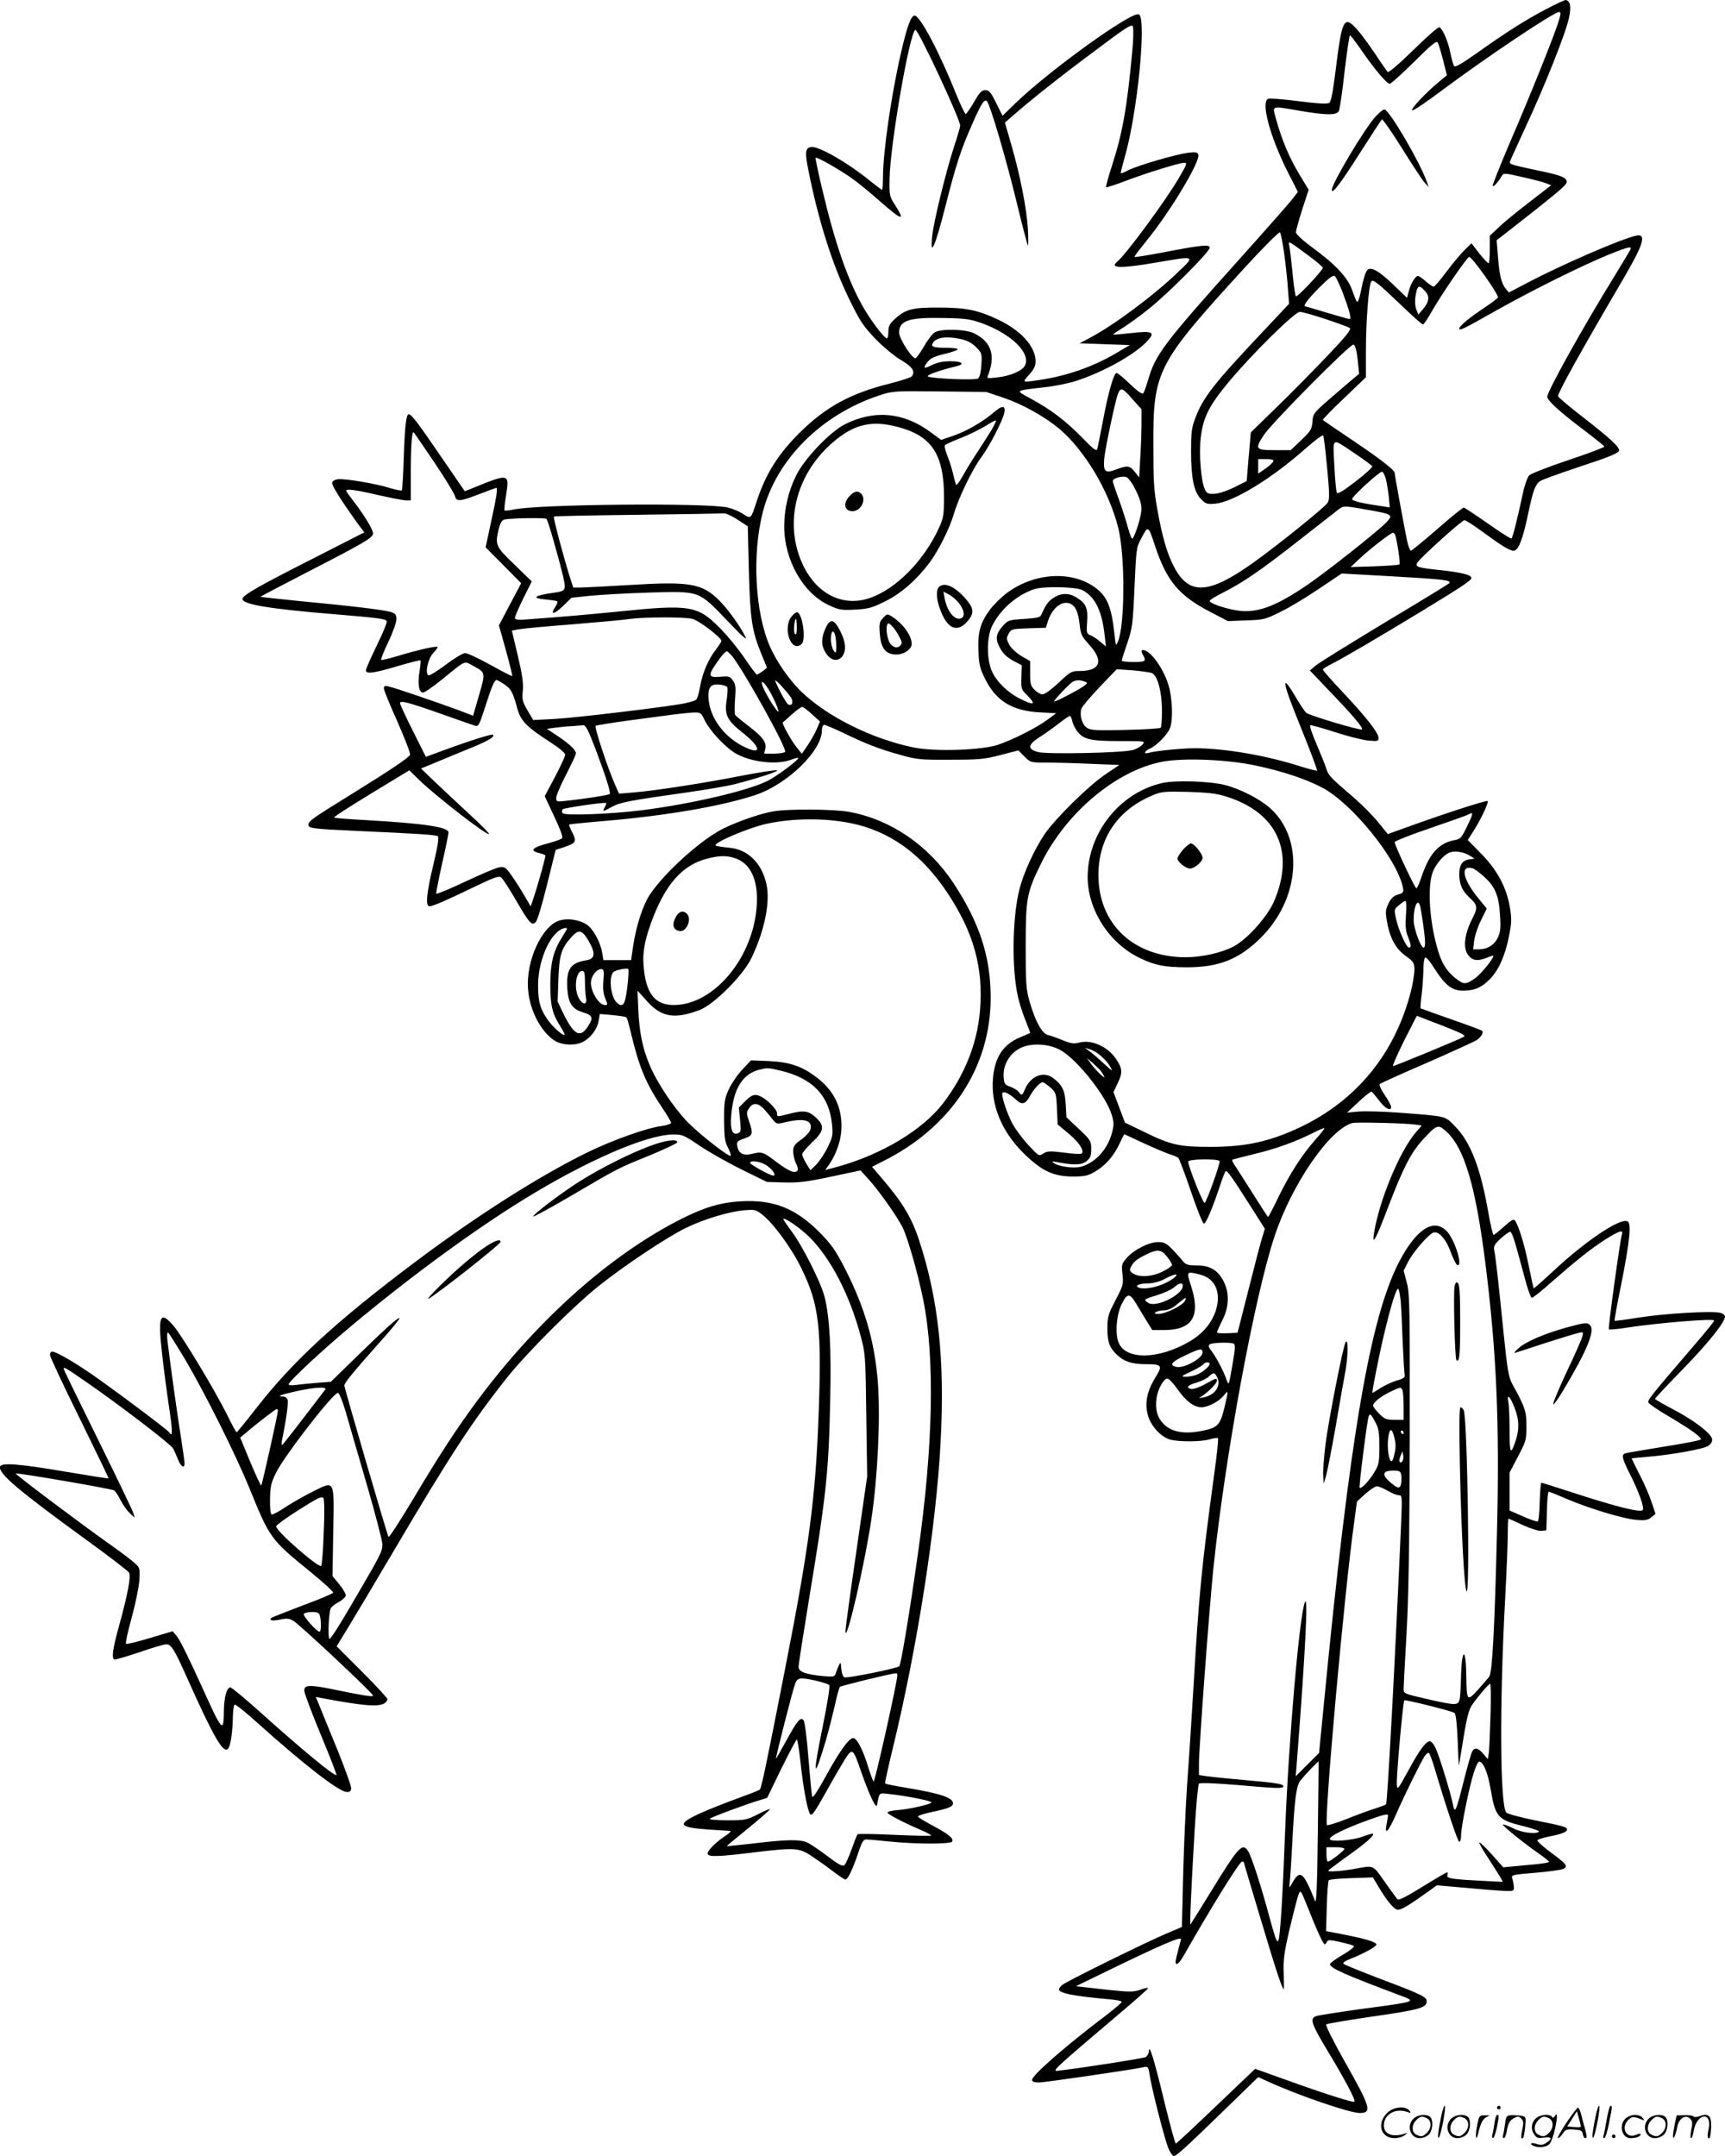 <?xml version="1.0" encoding="UTF-8"?>
<svg xmlns="http://www.w3.org/2000/svg" version="1.0" viewBox="0 0 960.803 1200.676" preserveAspectRatio="xMidYMid meet">
  <g transform="translate(-0.197,1200.676) scale(0.1,-0.1)" fill="#000000" stroke="none">
    <path d="M8614 11956 c-113 -59 -225 -130 -392 -249 -84 -59 -116 -77 -122 -67 -4 7 -13 40 -20 74 -12 61 -41 129 -60 141 -6 4 -71 -53 -145 -126 -80 -78 -139 -129 -144 -123 -4 5 -37 51 -71 103 -35 52 -81 114 -103 138 -70 76 -81 52 -117 -242 -14 -110 -24 -163 -34 -171 -11 -7 -58 -5 -169 9 -85 11 -161 17 -171 14 -42 -16 7 -204 105 -401 l60 -118 -35 -45 c-20 -25 -143 -165 -275 -312 -441 -491 -484 -548 -526 -696 -10 -33 -21 -64 -26 -69 -5 -6 -35 15 -73 52 -35 34 -69 62 -75 62 -15 0 -47 -111 -76 -268 -14 -75 -29 -145 -31 -155 -5 -15 -21 -3 -87 65 -90 92 -173 155 -286 216 -85 46 -90 43 77 62 57 6 137 22 179 36 151 49 323 145 392 218 51 53 36 62 -86 48 -53 -6 -98 -10 -100 -8 -2 2 23 19 56 39 32 21 97 67 142 104 105 83 339 318 339 340 0 20 -43 16 -261 -26 -85 -16 -156 -28 -158 -25 -2 2 25 38 59 80 134 162 310 453 296 490 -5 14 -15 15 -57 10 -69 -9 -280 -71 -330 -96 -22 -12 -42 -20 -44 -18 -2 2 8 41 21 88 71 241 124 779 79 797 -42 16 -491 -307 -684 -492 l-75 -73 -36 72 c-29 59 -39 71 -60 71 -20 0 -32 -13 -62 -65 -21 -36 -42 -66 -47 -68 -4 -1 -27 46 -51 105 -95 238 -203 443 -234 443 -20 0 -43 -64 -76 -209 -54 -234 -100 -553 -100 -693 0 -38 -2 -68 -5 -68 -3 0 -30 20 -60 44 -126 104 -291 199 -334 194 -34 -4 -37 -28 -16 -131 56 -281 133 -523 226 -714 61 -125 79 -152 147 -223 42 -44 106 -97 142 -118 64 -38 80 -62 62 -90 -5 -7 -60 -25 -123 -41 -219 -54 -359 -131 -503 -274 -121 -120 -190 -230 -241 -387 -31 -95 -30 -94 -75 -65 -21 14 -58 29 -82 35 -114 28 -1068 19 -1197 -11 -24 -5 -46 -7 -49 -5 -2 3 1 41 9 86 19 120 16 121 -178 42 l-52 -21 -132 192 c-129 189 -166 237 -180 237 -14 0 -22 -60 -28 -237 -3 -100 -8 -184 -11 -187 -3 -3 -33 3 -66 13 -75 24 -252 54 -290 49 -17 -2 -30 -10 -32 -19 -3 -15 46 -93 141 -226 l38 -51 -296 -151 c-294 -149 -375 -196 -382 -217 -10 -32 144 -58 527 -89 225 -19 268 -24 276 -37 4 -5 -21 -66 -55 -135 -33 -68 -61 -131 -61 -139 0 -22 42 -17 176 23 68 20 126 35 128 32 2 -2 0 -29 -5 -59 -12 -70 -4 -120 19 -120 9 0 57 33 106 73 137 111 121 104 173 76 70 -38 70 -36 33 -164 l-33 -114 -81 31 c-117 43 -356 125 -389 132 -21 5 -27 3 -27 -11 0 -9 34 -93 76 -186 41 -93 73 -176 70 -183 -6 -16 -102 -81 -341 -229 -204 -126 -225 -141 -225 -161 0 -20 23 -23 260 -34 357 -16 448 -22 460 -30 8 -5 2 -48 -24 -157 -39 -162 -45 -233 -22 -233 19 0 84 28 248 107 114 55 140 64 152 53 9 -7 45 -63 81 -125 76 -131 89 -145 111 -123 9 8 37 102 63 209 l48 193 46 15 c68 23 72 31 47 81 -12 23 -20 43 -18 45 2 2 90 11 197 20 342 29 649 82 836 143 181 59 375 247 375 362 0 18 5 30 13 30 7 0 54 -20 103 -43 124 -61 207 -93 321 -124 91 -26 112 -28 278 -27 160 0 191 3 279 26 l100 26 34 -34 c34 -34 35 -34 126 -34 50 0 161 -3 247 -7 l156 -6 -76 -51 c-93 -62 -283 -249 -341 -335 -58 -87 -117 -215 -140 -307 -39 -153 -44 -436 -9 -594 6 -30 24 -88 40 -128 16 -40 29 -74 29 -76 0 -2 -24 -13 -54 -25 -95 -39 -142 -108 -153 -226 -14 -147 46 -296 166 -416 103 -102 167 -133 276 -134 69 0 86 4 126 27 59 35 105 88 136 155 14 29 26 53 27 53 2 0 50 -22 107 -49 57 -26 122 -54 144 -61 22 -7 44 -16 50 -21 5 -5 37 -89 70 -186 33 -97 65 -178 72 -180 11 -4 48 84 93 219 12 37 25 70 29 73 9 5 41 -42 151 -215 l67 -106 -15 -49 c-9 -28 -43 -158 -76 -290 l-61 -240 -58 -3 c-31 -2 -57 1 -57 5 0 4 14 35 30 67 38 75 41 150 8 216 -32 63 -76 90 -150 90 -48 0 -61 4 -76 22 -9 12 -36 42 -58 65 -35 36 -47 43 -81 43 -51 0 -133 -41 -174 -87 -30 -34 -31 -39 -25 -93 6 -54 4 -62 -39 -144 -41 -79 -45 -93 -45 -157 0 -77 12 -109 57 -150 37 -35 83 -49 157 -49 91 0 95 -7 52 -76 -45 -74 -59 -140 -41 -206 15 -60 73 -124 125 -138 48 -13 174 -13 221 2 22 6 42 9 45 6 3 -4 -6 -93 -21 -200 -71 -521 -85 -668 -115 -1178 -11 -184 -27 -432 -36 -550 -8 -118 -18 -345 -22 -504 l-7 -290 -80 -34 c-123 -52 -567 -271 -587 -289 -10 -9 -18 -20 -18 -24 0 -22 82 -38 273 -55 42 -3 77 -10 77 -15 0 -4 -37 -36 -82 -71 -225 -169 -418 -338 -418 -364 0 -9 12 -14 38 -14 32 0 513 70 583 85 25 6 27 3 34 -41 12 -81 85 -365 105 -411 10 -24 24 -43 30 -43 14 0 72 53 287 262 l183 178 57 -26 c169 -77 453 -174 508 -174 71 0 62 30 -85 290 -61 108 -106 198 -101 203 5 5 114 23 242 42 267 38 313 50 317 82 4 28 -14 38 -258 130 -107 41 -199 78 -205 84 -5 6 8 15 35 26 72 28 144 67 148 80 4 14 -58 33 -187 58 l-93 18 4 138 c2 76 7 141 11 145 4 5 61 10 127 12 l119 4 28 -47 c47 -80 88 -130 109 -133 19 -3 68 27 179 107 l40 29 160 -14 c88 -8 185 -16 215 -17 53 -2 55 -1 54 23 -1 14 -5 34 -9 46 -6 20 -2 21 130 32 74 6 145 16 156 22 26 15 17 26 -79 97 -40 30 -70 58 -67 62 2 5 33 14 67 21 67 13 98 25 98 39 0 14 -24 20 -179 51 -79 16 -150 35 -159 43 -35 36 -39 600 -6 1201 8 148 14 307 14 353 0 45 2 83 4 83 2 0 38 -16 80 -36 44 -20 89 -34 104 -32 l27 3 3 107 c1 60 6 108 10 108 4 0 49 -18 100 -40 121 -52 311 -110 387 -117 50 -4 64 -2 84 14 l24 19 -22 66 c-12 37 -42 106 -67 154 -24 47 -44 88 -44 89 0 1 39 5 86 9 135 11 313 43 340 61 17 11 24 24 22 38 -4 31 -102 106 -218 166 -55 29 -100 55 -100 58 0 3 69 77 154 164 144 148 236 263 236 295 0 7 -12 17 -27 20 -46 12 -313 -4 -451 -26 -74 -12 -135 -20 -137 -18 -2 2 14 91 36 198 49 246 59 347 35 356 -44 17 -230 -108 -410 -275 -60 -56 -110 -100 -112 -99 -1 2 -14 60 -28 130 -24 117 -53 212 -75 247 -7 12 -20 5 -61 -32 -29 -26 -55 -47 -59 -47 -4 0 -17 55 -29 123 -43 248 -99 394 -186 482 -58 59 -40 55 -316 76 -85 6 -184 9 -220 6 l-65 -6 64 60 c35 33 68 58 72 57 3 -2 22 -23 41 -48 34 -46 68 -64 68 -37 0 8 -16 38 -36 67 -20 29 -32 56 -27 60 4 4 122 58 262 118 139 61 264 118 278 127 25 17 40 42 30 52 -4 3 -81 32 -173 64 -92 32 -168 60 -170 61 -1 2 1 35 6 73 5 39 9 100 10 137 0 37 4 69 10 73 5 3 28 -23 50 -59 61 -96 99 -126 161 -126 64 0 105 18 151 66 49 51 85 134 105 239 15 73 15 96 5 158 -19 112 -69 206 -158 298 l-77 78 31 48 c43 68 87 161 80 169 -6 6 -253 -74 -459 -149 l-97 -35 -53 65 c-29 36 -89 97 -133 135 -135 116 -144 125 -157 165 -6 21 -32 83 -55 138 -24 55 -39 101 -34 103 5 2 66 -15 137 -38 70 -23 154 -44 186 -47 53 -5 57 -4 57 15 0 28 -69 116 -199 254 -61 65 -111 121 -111 126 0 4 21 18 48 31 55 27 267 151 507 297 210 128 268 166 272 180 6 18 -51 33 -173 46 -125 13 -141 18 -128 41 16 27 248 237 263 237 7 0 52 -29 100 -64 107 -79 151 -106 174 -106 26 0 51 64 81 208 27 128 38 158 65 179 9 7 99 40 201 74 189 62 240 83 240 98 0 20 -49 66 -189 175 -83 64 -151 121 -151 127 0 21 129 253 364 654 114 194 131 254 69 239 -87 -20 -409 -160 -598 -259 l-109 -57 -18 22 c-24 29 -35 77 -43 182 l-7 87 113 88 c192 150 261 207 273 226 16 26 -11 43 -103 63 -215 46 -213 45 -208 63 3 9 42 94 86 190 104 222 226 528 242 609 13 62 8 91 -17 99 -5 1 -54 -21 -110 -51z m70 -65 c-21 -73 -158 -414 -273 -680 -55 -129 -98 -237 -95 -240 6 -6 29 20 50 55 11 18 14 18 115 -5 57 -13 117 -28 133 -35 l28 -11 -123 -95 c-68 -52 -145 -115 -171 -141 l-48 -45 0 -77 c0 -42 -3 -77 -7 -76 -5 0 -28 25 -52 55 l-43 56 -35 -34 c-19 -18 -65 -72 -101 -120 -36 -49 -70 -88 -75 -88 -5 0 -25 14 -44 30 -18 17 -38 30 -43 30 -14 0 -40 -41 -51 -83 l-10 -39 -79 76 c-75 71 -116 96 -139 82 -12 -8 -26 -52 -41 -130 -7 -32 -15 -54 -20 -50 -4 5 -16 34 -26 63 -24 71 -93 145 -218 236 -57 42 -95 77 -96 88 0 9 16 67 35 127 l36 110 -52 86 c-56 93 -96 188 -128 302 -23 85 -35 80 129 52 147 -25 206 -26 219 -2 5 9 20 108 32 220 13 111 27 202 30 202 4 0 35 -41 70 -92 71 -102 136 -178 152 -178 6 0 67 55 135 122 96 96 125 119 132 108 5 -9 18 -53 30 -99 l21 -83 -43 -36 c-76 -63 -163 -155 -150 -160 7 -2 81 48 165 111 242 181 624 437 653 437 10 0 10 -9 -2 -49z m-2375 -164 c-28 -309 -54 -459 -111 -635 -22 -68 -38 -126 -35 -128 2 -2 53 14 113 37 110 42 295 99 320 99 20 0 19 -4 -27 -83 -72 -124 -293 -425 -344 -467 -46 -38 19 -39 219 -5 220 38 217 39 117 -56 -133 -128 -359 -296 -491 -365 l-55 -29 140 -5 140 -5 -73 -43 c-128 -76 -277 -129 -429 -151 -100 -15 -99 -16 -59 29 27 30 36 49 36 75 0 81 -80 170 -205 230 -112 54 -183 69 -330 69 -149 1 -188 -9 -246 -61 -33 -30 -39 -42 -39 -75 0 -22 -4 -38 -9 -36 -18 6 -89 101 -131 174 -86 150 -158 357 -230 664 -22 90 -37 166 -35 168 6 7 132 -65 200 -113 33 -23 104 -81 158 -129 125 -109 143 -114 85 -22 -32 49 -33 54 -31 151 3 188 114 825 144 825 17 0 249 -497 249 -533 0 -8 -16 -62 -35 -120 -45 -139 -113 -415 -121 -496 -13 -124 16 -59 71 156 63 248 88 323 150 464 55 126 72 150 86 129 21 -33 102 -309 160 -545 33 -137 63 -252 66 -255 3 -3 3 40 0 95 -8 117 -42 291 -92 465 l-36 124 38 33 c105 92 258 214 453 359 187 141 216 159 222 143 4 -11 3 -70 -3 -132z m845 -1127 c8 -58 18 -145 21 -195 l7 -90 -127 -135 c-292 -309 -353 -386 -397 -506 -19 -49 -22 -79 -22 -179 0 -151 16 -229 56 -268 26 -27 34 -29 80 -25 101 10 314 140 503 308 49 43 93 76 97 72 3 -4 13 -85 22 -181 14 -150 14 -177 2 -195 -16 -25 -278 -236 -411 -331 -249 -178 -359 -185 -442 -28 -40 74 -67 168 -95 324 -19 105 -22 160 -22 359 -1 412 19 450 506 983 106 116 195 204 199 200 5 -5 15 -56 23 -113z m134 -15 c45 -33 81 -64 82 -69 0 -15 -143 -167 -150 -159 -4 4 -13 64 -19 133 -7 69 -15 136 -18 149 -7 29 -6 28 105 -54z m1793 28 c-5 -10 -44 -74 -86 -143 -177 -287 -375 -642 -375 -673 0 -20 72 -86 200 -182 63 -48 116 -90 118 -95 2 -4 -88 -38 -199 -75 -111 -37 -210 -76 -219 -85 -10 -10 -26 -54 -35 -97 -31 -144 -57 -248 -64 -255 -3 -3 -62 34 -131 83 -69 48 -130 89 -135 89 -6 0 -73 -54 -148 -120 -76 -66 -142 -120 -146 -120 -5 0 -14 21 -20 48 -11 47 -71 374 -71 385 0 16 -80 78 -230 179 -91 61 -167 113 -170 116 -3 2 50 57 118 121 l122 117 0 150 c0 158 15 357 29 382 9 17 33 -2 188 -150 51 -49 96 -88 101 -88 4 0 27 33 49 73 53 93 195 300 208 303 14 4 168 -213 160 -226 -3 -6 -34 -29 -68 -52 -85 -56 -147 -107 -147 -120 0 -15 19 -6 210 102 201 113 480 251 625 310 113 45 130 48 116 23z m-1602 -231 c38 -101 52 -152 40 -152 -5 0 -61 16 -125 35 -63 19 -117 35 -120 35 -18 0 8 36 73 102 58 58 80 75 90 67 7 -6 25 -45 42 -87z m460 4 c28 -29 24 -60 -13 -103 l-24 -28 -12 30 c-6 16 -8 46 -4 70 10 64 18 69 53 31z m-554 -156 c66 -22 126 -44 134 -49 12 -7 -14 -40 -116 -148 -72 -76 -199 -205 -282 -286 l-152 -148 -12 -135 -11 -136 -69 -35 c-41 -20 -86 -35 -110 -36 -35 -2 -43 2 -54 24 -21 44 -34 196 -23 289 13 111 46 177 152 305 127 154 371 395 400 395 12 0 77 -18 143 -40z m-1917 -22 c167 -60 279 -169 242 -238 -15 -29 -81 -57 -154 -65 -48 -6 -58 -5 -53 6 46 114 23 190 -74 239 -45 23 -178 28 -219 7 -13 -7 -40 -41 -60 -77 -21 -35 -42 -66 -48 -68 -18 -6 -92 108 -92 143 0 67 56 85 245 81 121 -2 150 -6 213 -28z m-116 -89 c37 -8 63 -22 86 -45 33 -33 34 -36 30 -100 -3 -42 -9 -69 -19 -75 -16 -11 -255 -1 -278 11 -13 7 59 33 157 57 52 12 33 28 -33 28 -41 0 -73 -7 -102 -21 -48 -24 -53 -19 -23 19 14 18 40 30 90 42 39 9 73 21 76 26 3 5 -26 9 -65 9 -70 0 -86 6 -73 27 19 31 75 39 154 22z m2212 -115 l8 -79 -48 -40 c-26 -22 -84 -72 -129 -111 -76 -67 -80 -73 -83 -116 -3 -41 -9 -51 -62 -102 l-59 -56 -90 0 c-107 0 -111 6 -59 85 45 68 482 509 499 503 9 -3 17 -31 23 -84z m-1250 -225 l46 -51 0 -83 c0 -45 -3 -130 -7 -189 l-6 -108 -24 31 c-28 35 -41 37 -100 15 -64 -25 -76 -16 -71 54 2 31 22 134 43 229 44 195 39 191 119 102z m-720 12 c106 -37 225 -103 308 -172 142 -120 278 -348 329 -554 38 -154 37 -537 -2 -631 -12 -28 -13 -25 -20 46 -17 152 -42 210 -113 259 -132 91 -334 77 -484 -33 -32 -24 -75 -66 -96 -94 -54 -74 -69 -126 -64 -230 2 -75 8 -97 36 -154 61 -124 150 -179 302 -188 l95 -5 -50 -37 c-61 -45 -188 -109 -275 -139 -91 -30 -350 -39 -468 -15 -235 48 -487 174 -632 316 -65 65 -133 164 -169 245 -84 191 -101 515 -40 751 75 292 326 543 652 650 70 23 81 24 332 21 l260 -3 99 -33z m-3175 -356 c61 -90 113 -176 117 -190 8 -33 26 -32 135 10 50 19 93 35 95 35 9 0 2 -50 -28 -186 l-31 -145 99 -100 99 -100 -62 -117 -62 -118 39 -139 c21 -77 37 -141 35 -143 -2 -2 -56 26 -121 62 -65 36 -129 66 -141 66 -12 0 -61 -29 -108 -65 -48 -36 -91 -62 -97 -59 -20 13 -2 94 28 125 15 16 26 31 23 33 -7 7 -115 -18 -217 -49 -51 -15 -94 -26 -97 -23 -3 3 15 48 40 100 25 52 45 109 45 126 0 26 -5 32 -32 41 -37 11 -205 32 -512 61 -116 12 -211 22 -213 23 -1 2 120 65 269 142 309 159 358 188 358 211 0 21 -48 100 -106 176 -24 31 -44 59 -44 62 0 12 53 5 178 -24 72 -16 142 -30 156 -30 l26 0 0 159 c0 138 6 221 15 221 2 0 53 -74 114 -165z m5130 46 c49 -33 92 -65 96 -70 3 -6 -38 -44 -92 -85 -69 -53 -100 -72 -105 -63 -4 7 -10 75 -14 152 -8 162 -19 156 115 66z m-455 -43 c-2 -7 -22 -26 -44 -41 l-40 -28 0 40 0 41 45 0 c31 0 43 -4 39 -12z m626 -95 c6 -21 13 -66 17 -100 l6 -62 -39 6 c-117 17 -168 29 -171 40 -4 11 150 153 167 153 5 0 14 -17 20 -37z m-1393 -64 c21 -41 33 -79 33 -106 0 -37 -33 -145 -50 -166 -4 -4 -15 23 -25 60 -10 37 -33 109 -51 159 -19 51 -34 96 -34 102 0 15 51 30 75 22 11 -3 34 -34 52 -71z m1308 -114 c122 -22 127 -26 90 -66 -47 -50 -330 -273 -442 -350 -184 -125 -287 -161 -401 -140 -72 13 -142 39 -142 52 0 5 33 25 73 45 111 56 215 127 422 290 105 82 204 159 220 172 32 24 28 24 180 -3z m-3525 -52 l57 -37 6 -245 c7 -271 17 -337 69 -464 l32 -79 -24 -19 c-14 -10 -28 -19 -32 -19 -4 0 -35 41 -69 92 -34 50 -96 126 -138 168 -123 125 -167 132 -566 91 -172 -17 -318 -30 -527 -45 -35 -2 -48 1 -48 10 0 8 21 56 47 109 l47 94 -97 94 c-106 102 -109 109 -86 202 8 31 17 45 32 49 33 7 226 11 233 3 8 -7 65 -207 90 -310 21 -90 20 -91 -55 -102 -107 -15 -122 -30 -36 -37 30 -3 58 -7 61 -10 3 -4 -2 -18 -12 -32 -29 -45 -6 -42 44 6 l47 46 104 11 c58 6 207 14 331 18 284 8 271 12 436 -160 81 -85 111 -111 98 -87 -30 61 -96 153 -146 203 -95 95 -165 107 -499 86 -118 -7 -236 -13 -264 -14 l-50 0 -18 55 c-33 104 -95 335 -90 340 3 3 212 7 466 10 254 3 471 7 481 8 11 1 45 -15 76 -35z m2326 -148 c64 -193 133 -275 302 -363 l103 -54 102 4 c98 3 106 5 192 48 50 24 146 82 215 129 l125 84 286 -16 c281 -16 324 -21 314 -37 -3 -5 -164 -103 -358 -219 -193 -117 -367 -224 -386 -240 l-33 -28 118 -124 c123 -128 180 -196 172 -204 -8 -8 -291 77 -310 92 -9 8 -38 51 -64 96 -26 45 -49 76 -52 69 -5 -16 18 -80 111 -310 38 -95 67 -175 65 -177 -2 -2 -44 9 -93 24 -189 61 -424 101 -587 101 -72 0 -225 -15 -260 -26 -30 -9 -20 13 11 25 36 16 97 78 110 114 18 47 13 168 -9 240 -22 72 -71 150 -112 181 -31 22 -48 15 -30 -14 21 -35 14 -40 -53 -40 -36 0 -65 4 -65 8 0 5 14 48 31 98 28 83 31 103 40 310 10 221 10 222 41 279 35 66 36 66 74 -50z m1337 63 c10 -29 30 -159 24 -164 -3 -4 -66 -8 -139 -11 l-133 -4 50 47 c55 52 174 144 185 144 5 0 10 -6 13 -12z m-1743 -307 c72 -38 110 -115 125 -255 l7 -59 -33 27 c-18 16 -43 32 -55 36 -20 8 -21 14 -17 74 6 75 -6 104 -60 136 -42 26 -86 25 -128 -3 -30 -20 -41 -36 -69 -97 -5 -11 -30 -16 -94 -20 -84 -5 -89 -7 -117 -37 -41 -47 -45 -74 -17 -125 16 -30 38 -51 72 -70 l49 -26 -2 -67 c-2 -65 -2 -67 37 -105 47 -48 31 -53 -45 -14 -67 33 -130 94 -156 152 -30 67 -30 190 1 253 45 92 138 173 235 205 52 17 230 13 267 -5z m-42 -96 c12 -16 22 -49 27 -91 6 -61 11 -70 56 -120 80 -89 59 -144 -57 -144 -44 0 -51 -4 -115 -65 -39 -36 -78 -65 -90 -65 -11 0 -31 11 -44 25 -22 21 -25 33 -25 92 l0 68 -50 29 c-27 17 -57 44 -67 63 -16 31 -16 36 -3 61 15 26 19 27 111 30 l96 3 13 40 c30 90 106 128 148 74z m-2128 -65 c37 -10 160 -104 160 -122 0 -5 -14 -27 -30 -48 -43 -54 -77 -135 -89 -209 -6 -36 -16 -68 -23 -72 -7 -5 -35 -13 -63 -19 -93 -19 -609 -81 -726 -87 l-117 -6 -32 54 c-28 48 -31 60 -26 110 4 42 -3 89 -28 195 l-33 139 36 7 c20 4 155 17 301 28 146 12 290 25 320 30 80 11 309 12 350 0z m224 -212 c74 -99 302 -510 291 -528 -3 -5 -31 -10 -61 -10 l-56 0 7 28 c7 36 -15 66 -98 129 -34 26 -65 52 -70 58 -4 5 -4 45 -1 87 5 64 4 82 -11 104 -16 24 -21 26 -71 22 -74 -6 -73 6 3 110 13 17 28 32 33 32 5 0 20 -15 34 -32z m2333 -89 c32 -12 57 -103 57 -211 0 -48 -3 -90 -7 -94 -4 -4 -93 -10 -197 -12 -163 -4 -193 -2 -214 12 -27 17 -42 70 -31 106 4 12 50 66 102 121 l95 99 87 -6 c47 -4 96 -11 108 -15z m-3606 -63 c38 -26 48 -44 73 -137 19 -67 52 -101 181 -184 50 -32 85 -61 85 -71 0 -9 -26 -65 -57 -124 l-57 -107 53 -113 c34 -72 50 -115 44 -121 -6 -6 -37 -17 -69 -26 -99 -25 -117 -44 -54 -58 17 -4 30 -10 30 -13 0 -12 -39 -153 -61 -220 l-21 -63 -38 65 c-21 36 -53 86 -72 112 -30 42 -36 45 -65 41 -18 -3 -103 -39 -190 -80 -87 -41 -159 -71 -161 -67 -2 5 13 79 32 166 20 87 36 165 36 175 0 30 -131 50 -464 69 -93 5 -171 11 -173 14 -4 4 113 78 320 203 l99 60 52 -51 c95 -93 381 -314 392 -304 3 3 -48 55 -113 114 -65 60 -151 141 -192 180 l-74 71 104 43 c57 24 142 59 189 78 84 35 119 56 108 67 -6 6 -127 -32 -279 -88 l-95 -35 -72 144 c-40 79 -72 149 -72 155 0 17 46 5 230 -60 91 -32 175 -62 187 -65 20 -7 24 1 57 103 36 114 52 151 64 151 4 0 23 -11 43 -24z m1597 -74 c16 -25 4 -51 -17 -37 -12 7 -71 119 -71 132 1 9 64 -60 88 -95z m1636 89 c18 -7 17 -9 -10 -28 -31 -22 -149 -83 -160 -83 -10 0 88 104 106 112 20 9 40 8 64 -1z m-1767 -34 c27 -40 66 -127 60 -133 -6 -6 -72 100 -86 139 -14 37 -1 34 26 -6z m-225 4 c4 -3 3 -35 -2 -69 -14 -85 1 -116 84 -182 105 -82 115 -130 19 -85 -104 48 -183 144 -201 244 -11 61 -2 97 25 104 21 6 65 -1 75 -12z m473 -152 l44 -40 -19 -45 c-11 -25 -34 -65 -51 -90 l-31 -45 -30 38 c-29 36 -83 133 -76 137 2 1 24 20 50 44 26 23 52 42 58 42 6 0 30 -18 55 -41z m-597 -35 c28 -57 113 -148 170 -182 84 -49 226 -66 307 -37 21 8 41 13 43 11 7 -8 -115 -99 -169 -127 -109 -55 -420 -128 -699 -164 -176 -22 -435 -32 -445 -16 -4 7 -3 16 1 21 9 8 236 41 242 35 2 -2 -1 -13 -8 -24 -14 -26 -12 -26 41 3 46 25 92 34 424 81 99 14 216 34 260 45 132 34 251 73 233 77 -10 3 -100 -12 -200 -31 -209 -41 -475 -82 -595 -92 l-83 -7 -21 47 c-44 100 -118 325 -109 331 6 3 90 17 187 30 98 13 210 28 248 33 39 5 88 10 111 11 38 1 41 -1 62 -45z m2047 -4 c3 -16 16 -41 27 -56 36 -45 73 -54 234 -54 146 0 147 0 129 -20 -10 -11 -34 -25 -54 -30 -56 -16 -478 -25 -528 -11 -59 16 -57 40 8 82 28 17 76 52 107 76 30 23 59 43 63 43 4 0 10 -13 14 -30z m-2657 -152 c61 -162 87 -246 80 -253 -6 -6 -147 -28 -245 -38 -50 -6 -53 -5 -53 17 0 13 25 71 55 129 30 58 55 111 55 119 0 18 -41 56 -109 101 l-53 35 43 6 c24 3 67 8 94 9 28 2 57 4 66 5 13 2 29 -31 67 -130z m3672 -93 c152 -32 280 -74 374 -123 167 -86 420 -399 452 -557 5 -28 3 -31 -28 -40 -24 -7 -38 -21 -52 -49 -17 -35 -18 -47 -9 -100 16 -93 49 -153 105 -193 44 -32 48 -38 48 -77 0 -24 -9 -78 -20 -122 -88 -343 -301 -604 -615 -754 -172 -81 -304 -110 -505 -110 -165 0 -217 11 -356 79 l-116 56 -32 85 -32 85 24 51 c28 57 26 81 -10 134 -46 69 -138 109 -204 91 -31 -8 -46 -6 -93 13 -31 13 -68 26 -82 29 -33 8 -70 75 -101 182 -21 73 -23 100 -23 315 0 264 6 296 84 455 139 285 420 521 677 570 119 22 353 13 514 -20z m1185 -337 c-31 -65 -39 -74 -68 -79 -92 -16 -146 -77 -191 -216 -10 -29 -21 -53 -25 -53 -8 0 -121 240 -121 257 0 6 89 41 198 78 108 37 204 71 212 76 30 17 29 8 -5 -63z m15 -167 l25 -16 -25 -3 c-43 -6 -60 -30 -60 -84 0 -55 16 -91 55 -128 49 -45 50 -56 15 -124 -42 -84 -50 -161 -20 -198 24 -32 53 -35 105 -14 19 8 35 13 35 10 0 -17 -68 -100 -102 -125 -52 -37 -64 -36 -111 2 -60 49 -86 101 -114 223 -34 150 -37 310 -7 376 23 49 68 96 99 102 30 7 77 -2 105 -21z m79 -117 c61 -55 82 -106 88 -215 5 -69 2 -93 -12 -123 -20 -42 -59 -66 -106 -66 l-32 0 6 48 c3 27 20 78 38 114 l32 65 -48 59 c-86 105 -101 184 -32 166 10 -2 39 -24 66 -48z m-436 -213 c-4 -61 -2 -89 11 -120 19 -48 20 -61 6 -61 -15 0 -57 94 -72 159 -12 53 -11 54 16 77 15 13 31 24 36 24 5 0 7 -34 3 -79z m82 37 c26 -160 31 -218 16 -218 -16 0 -54 104 -55 150 -1 86 27 136 39 68z m119 -652 c117 -46 136 -56 119 -64 -33 -18 -382 -162 -392 -162 -5 0 23 63 61 140 39 77 71 140 72 140 0 0 63 -25 140 -54z m-2122 -139 c94 -55 252 -256 282 -358 13 -41 13 -57 2 -99 -24 -91 -88 -164 -168 -189 -40 -13 -127 -2 -158 20 -11 8 -8 9 15 5 97 -19 140 -18 168 4 22 18 27 29 27 68 0 45 -3 50 -69 112 l-69 65 -4 72 c-4 77 -19 108 -71 147 -54 40 -126 10 -157 -65 -14 -34 -18 -35 -35 -12 -7 9 -28 22 -46 28 -31 11 -34 16 -37 56 -4 63 31 126 89 157 60 33 165 28 231 -11z m218 -27 c19 -15 44 -42 54 -61 19 -32 17 -31 -35 16 -30 28 -65 58 -79 68 l-25 18 25 -7 c14 -3 41 -18 60 -34z m-3 -80 c8 -8 18 -24 24 -35 16 -28 -47 31 -74 70 l-21 30 29 -25 c16 -14 35 -32 42 -40z m-275 -99 c32 -28 33 -33 37 -118 l4 -88 61 -51 c58 -48 89 -95 73 -111 -4 -4 -49 -2 -98 5 -80 10 -94 9 -116 -5 -24 -16 -25 -15 -83 47 -33 35 -72 89 -89 119 -32 62 -64 159 -55 172 7 11 41 -6 76 -39 32 -30 52 -24 76 20 20 38 57 78 71 78 6 0 25 -13 43 -29z m2036 -207 l33 -5 -33 -38 c-91 -107 -203 -377 -233 -561 -12 -76 10 -36 75 135 86 225 129 310 195 383 79 86 86 89 129 51 103 -90 166 -301 221 -734 63 -498 80 -902 65 -1499 -13 -534 -26 -782 -43 -806 -7 -9 -35 -42 -63 -73 -61 -67 -63 -64 -65 78 -1 104 -12 150 -22 96 -4 -19 -7 -72 -8 -120 -1 -47 -4 -97 -8 -111 -9 -31 -23 -31 -188 7 -118 27 -123 29 -123 54 0 14 7 151 16 305 12 208 16 483 18 1084 1 736 0 811 -16 873 l-18 68 24 47 c26 52 106 146 138 163 30 16 74 -32 102 -111 13 -35 29 -66 35 -68 34 -11 -15 145 -60 190 -73 73 -170 9 -265 -174 -162 -314 -275 -978 -419 -2468 l-26 -265 -65 -65 -65 -65 6 75 c49 634 64 941 45 894 -31 -77 -91 -776 -110 -1274 -14 -371 -27 -579 -37 -608 -7 -19 -16 3 -48 120 -48 181 -102 346 -121 376 -32 49 -53 27 -209 -228 -59 -96 -110 -177 -112 -180 -5 -6 3 186 23 525 8 137 19 254 24 259 6 6 83 3 207 -7 226 -20 263 -21 263 -8 0 14 -36 19 -225 36 -93 8 -187 18 -207 21 l-38 6 0 63 c0 92 57 858 80 1085 66 631 228 1510 341 1852 96 290 307 597 434 631 23 6 302 -1 353 -9z m-558 -82 c-77 -87 -144 -192 -206 -319 -30 -62 -56 -113 -59 -113 -2 0 -35 51 -74 113 -39 61 -84 132 -100 157 -17 24 -29 46 -26 48 2 2 57 16 122 32 122 29 232 69 331 119 31 16 59 27 61 26 2 -2 -20 -31 -49 -63z m-535 -121 c5 -10 -69 -219 -83 -233 -8 -8 -92 205 -92 230 0 15 166 17 175 3z m1646 -457 c10 -32 32 -114 50 -181 17 -68 37 -123 43 -123 7 0 54 37 105 83 144 126 219 186 301 239 80 51 105 59 96 31 -11 -35 -78 -524 -73 -529 3 -3 50 1 104 10 173 26 483 52 483 39 0 -5 -52 -69 -116 -143 -231 -269 -256 -300 -251 -313 3 -8 53 -42 111 -76 135 -80 190 -121 180 -131 -5 -5 -99 -23 -208 -40 -110 -18 -205 -34 -213 -37 -20 -8 -16 -28 23 -106 55 -108 87 -198 75 -210 -14 -14 -150 20 -377 94 -100 32 -184 59 -187 59 -3 0 -7 -47 -9 -104 -1 -57 -6 -107 -10 -111 -3 -4 -40 8 -82 27 l-76 33 0 106 0 105 47 90 c45 85 47 93 47 169 0 83 -7 104 -79 235 -21 39 -27 77 -50 300 -28 278 -43 412 -51 448 -4 18 5 33 38 63 24 21 47 38 53 36 5 -2 17 -30 26 -63z m-1936 -79 c14 -17 25 -37 25 -43 0 -5 -23 -22 -52 -36 -60 -30 -132 -34 -166 -10 -19 13 -20 18 -10 37 15 29 33 43 91 71 57 28 80 24 112 -19z m181 -96 c83 -21 118 -96 90 -193 -21 -73 -72 -134 -147 -179 -172 -101 -356 -105 -396 -8 -21 49 -13 155 16 214 32 65 45 65 83 1 18 -30 45 -75 60 -99 l28 -45 65 0 c158 0 205 76 152 243 -28 86 -28 85 49 66z m-146 -19 c-53 -42 -154 -69 -195 -54 -27 11 3 24 55 24 27 1 63 10 90 25 56 30 85 33 50 5z m50 -44 c0 -48 -144 -121 -190 -96 -11 6 -20 14 -20 18 0 4 30 16 66 26 37 11 78 30 93 42 30 27 51 31 51 10z m1214 -88 c3 -40 8 -145 11 -233 4 -88 9 -167 11 -176 3 -12 -7 -20 -41 -29 -25 -7 -66 -26 -91 -41 -24 -16 -46 -29 -48 -29 -1 0 5 43 16 96 46 242 110 484 127 484 5 0 11 -33 15 -72z m-1203 3 c-14 -25 -107 -71 -145 -71 -24 0 -27 3 -16 10 8 5 29 10 47 10 21 0 45 11 73 35 48 40 55 43 41 16z m271 -236 c12 -5 11 -25 -6 -121 -19 -112 -20 -115 -32 -82 -17 50 -53 118 -81 157 -21 27 -23 35 -12 42 15 9 109 12 131 4z m-172 -50 c0 -33 -106 -91 -147 -80 -41 10 -25 29 55 66 78 37 92 39 92 14z m40 -63 c0 -14 -43 -50 -73 -61 -16 -6 -43 -11 -60 -11 -29 1 -27 3 29 29 34 16 64 34 68 40 8 13 36 15 36 3z m40 -72 c26 -49 -8 -102 -75 -115 -27 -6 -28 -5 -10 6 33 20 85 72 85 86 0 18 -3 17 -65 -18 -30 -17 -65 -29 -77 -27 -35 5 -21 22 31 36 25 8 55 22 66 33 25 24 32 24 45 -1z m-219 -70 c46 -66 92 -100 133 -100 36 0 99 33 125 66 26 33 26 29 2 -71 -22 -91 -37 -108 -112 -124 -105 -23 -178 -11 -225 35 -37 38 -49 83 -40 147 8 50 40 107 60 107 8 0 34 -27 57 -60z m1253 -6 c3 -9 6 -49 6 -90 l0 -74 -51 0 c-45 0 -55 4 -85 34 -19 19 -34 39 -34 45 0 18 43 52 95 77 59 28 61 28 69 8z m625 -100 c25 -66 26 -114 5 -180 -28 -84 -34 -74 -34 58 0 69 -3 140 -7 158 -10 51 12 29 36 -36z m-777 -76 c19 -36 23 -58 23 -138 0 -85 -3 -100 -27 -140 -28 -48 -74 -97 -83 -88 -5 5 41 371 50 396 7 20 13 15 37 -30z m108 -94 c8 -36 7 -57 -7 -106 -16 -60 -40 40 -28 118 8 53 22 48 35 -12z m50 36 c0 -5 -2 -10 -4 -10 -3 0 -8 5 -11 10 -3 6 -1 10 4 10 6 0 11 -4 11 -10z m-8 -162 c-15 -15 -21 4 -9 32 l10 25 5 -24 c2 -13 -1 -28 -6 -33z m-4 -88 c1 -19 -2 -42 -7 -50 -8 -12 -16 -9 -48 16 -61 50 -53 74 22 71 27 -2 30 -6 33 -37z m-77 -75 c24 -14 52 -25 63 -25 18 0 18 -8 12 -157 -32 -731 -76 -1557 -84 -1564 -4 -4 -32 -14 -62 -24 -30 -9 -101 -35 -158 -58 -56 -22 -105 -37 -109 -34 -18 18 98 1314 153 1697 l14 105 47 43 c26 23 55 42 64 42 9 0 37 -11 60 -25z m573 -1252 c-3 -98 -7 -193 -10 -211 l-5 -32 -25 30 c-29 34 -49 38 -63 12 -5 -10 -26 -83 -46 -162 -43 -172 -50 -186 -60 -134 -10 56 -73 262 -95 312 -10 23 -25 42 -34 42 -22 0 -59 -50 -122 -167 -57 -103 -59 -107 -62 -73 -3 42 34 460 42 468 6 5 260 -58 279 -70 8 -5 14 -58 18 -155 3 -81 6 -143 7 -138 1 6 13 76 26 157 18 111 30 155 47 180 37 53 93 118 101 118 4 0 5 -80 2 -177z m-309 -301 c64 -216 127 -402 135 -402 6 0 10 16 10 36 0 47 43 259 70 347 13 41 26 67 33 64 24 -8 46 -64 62 -156 26 -154 40 -169 184 -204 51 -13 89 -26 85 -30 -17 -16 -97 -6 -145 19 -28 14 -53 23 -56 20 -5 -5 116 -103 201 -162 31 -22 56 -42 56 -45 0 -4 -29 -9 -65 -13 -36 -3 -93 -9 -128 -12 l-62 -6 -64 72 c-35 39 -66 69 -69 66 -3 -3 20 -43 50 -88 30 -46 60 -94 68 -107 l12 -24 -133 7 c-156 8 -182 13 -175 32 3 8 2 14 -2 14 -5 0 -66 -36 -137 -80 -85 -53 -132 -77 -139 -70 -5 5 -37 49 -71 97 -66 95 -61 92 -155 75 -71 -14 -160 -21 -160 -13 1 3 48 39 104 79 103 73 154 117 145 127 -3 2 -29 -5 -58 -16 -57 -21 -179 -31 -182 -14 -3 15 67 51 183 95 114 42 144 50 141 35 -1 -5 -4 -27 -8 -47 -13 -67 11 -41 55 60 47 107 134 283 157 319 8 13 19 20 24 18 4 -3 20 -45 34 -93z m-653 -357 c-3 -281 -8 -393 -15 -375 -65 162 -83 177 -125 105 -17 -30 -21 -34 -18 -15 3 14 10 122 16 240 13 243 22 314 47 344 28 34 97 106 99 103 1 -1 -1 -182 -4 -402z m148 -84 c0 -10 -79 -71 -92 -71 -4 0 -8 18 -8 40 l0 40 50 0 c28 0 50 -4 50 -9z m-560 -75 c0 -3 43 -147 95 -320 86 -288 119 -386 127 -386 2 0 1 40 0 88 -3 74 2 113 33 247 21 88 43 173 49 190 12 29 12 29 50 -65 55 -139 88 -210 96 -210 4 0 10 6 13 14 5 11 16 11 74 -2 37 -8 72 -18 76 -22 5 -4 -23 -27 -62 -49 -39 -23 -71 -46 -71 -52 0 -22 83 -59 390 -174 93 -35 98 -34 -210 -75 -129 -18 -246 -36 -259 -41 -35 -14 -25 -43 69 -199 91 -150 154 -269 146 -277 -6 -7 -166 44 -377 120 l-176 63 -218 -208 c-119 -114 -220 -208 -224 -208 -4 0 -33 107 -65 238 -57 237 -84 321 -85 275 -1 -12 -9 -27 -19 -32 -14 -7 -325 -56 -474 -74 -53 -7 -72 -24 371 352 67 57 120 105 118 107 -2 3 -22 -2 -45 -10 -36 -13 -59 -13 -199 2 l-158 18 160 78 c308 150 426 201 425 184 0 -2 -7 -28 -15 -58 -8 -30 -15 -61 -15 -67 0 -27 20 -11 46 35 151 266 310 522 324 522 6 0 10 -2 10 -4z M7664 11358 c-61 -66 -244 -373 -244 -409 0 -28 50 38 160 211 61 96 115 178 119 182 3 4 53 -67 110 -158 57 -92 114 -178 127 -193 l24 -26 -11 30 c-39 110 -204 392 -235 402 -6 2 -29 -16 -50 -39z M5538 9711 c-60 -52 -153 -106 -224 -130 l-70 -24 -56 41 c-150 113 -315 129 -480 46 -82 -41 -226 -192 -271 -284 -44 -88 -67 -187 -67 -285 0 -188 107 -375 252 -440 54 -25 69 -27 144 -23 73 4 94 10 166 46 88 43 175 119 247 215 49 65 113 193 136 272 24 85 105 253 153 316 46 62 119 203 128 248 8 41 -13 41 -58 2z m-13 -98 c-16 -26 -50 -80 -76 -119 -26 -39 -63 -99 -82 -133 -19 -35 -37 -59 -40 -54 -2 4 -10 33 -17 63 -7 30 -22 77 -33 103 -11 28 -16 51 -11 56 5 4 46 23 91 40 45 18 105 48 135 66 29 19 54 32 57 30 2 -2 -9 -26 -24 -52z m-494 8 c167 -52 229 -156 229 -383 0 -92 -3 -115 -24 -162 -83 -188 -244 -352 -394 -401 -144 -47 -284 21 -362 174 -124 247 -40 550 203 728 104 76 203 89 348 44z M4735 9245 c-39 -38 -31 -85 15 -85 48 0 80 66 48 98 -18 18 -36 15 -63 -13z M5232 8738 c-18 -18 -15 -71 8 -129 39 -104 93 -127 149 -64 41 47 39 73 -10 129 -60 68 -118 93 -147 64z m112 -91 c30 -39 34 -75 10 -84 -34 -13 -77 40 -90 110 l-7 39 31 -16 c17 -9 42 -31 56 -49z M4411 8574 c-53 -67 0 -209 57 -152 24 24 4 166 -25 175 -6 2 -20 -8 -32 -23z m29 -61 c0 -33 -3 -44 -11 -36 -9 9 -3 83 7 83 2 0 4 -21 4 -47z M4921 8566 c-21 -22 -23 -33 -19 -86 6 -80 30 -114 85 -118 45 -3 93 27 93 59 0 46 -49 114 -111 153 -24 15 -27 15 -48 -8z m93 -111 c13 -25 13 -32 2 -44 -20 -20 -53 -5 -65 31 -13 36 -14 81 -4 92 9 9 46 -35 67 -79z M4600 8508 c-25 -55 -25 -95 0 -135 26 -44 67 -54 92 -23 25 31 22 78 -9 141 -36 70 -57 74 -83 17z m54 -40 c3 -13 6 -41 6 -63 -1 -37 -2 -39 -15 -21 -8 11 -15 39 -15 63 0 46 14 58 24 21z M6474 7646 c-236 -54 -413 -278 -414 -522 0 -184 120 -371 292 -453 87 -41 135 -50 258 -51 181 0 293 44 415 165 218 217 242 550 52 721 -57 51 -166 107 -251 129 -87 22 -278 28 -352 11z m361 -76 c282 -89 381 -309 263 -583 -38 -87 -150 -212 -227 -252 -68 -35 -177 -59 -266 -59 -289 1 -485 185 -485 458 0 204 107 362 300 443 51 22 65 23 200 20 114 -4 160 -9 215 -27z M6591 7275 c-17 -20 -31 -42 -31 -50 0 -17 47 -55 70 -55 25 0 70 38 70 60 0 22 -47 80 -65 80 -7 0 -27 -16 -44 -35z M8104 4845 c-8 -32 1 -403 10 -412 17 -17 21 26 21 212 0 145 -3 207 -12 216 -9 9 -13 6 -19 -16z M7497 4533 c-14 -21 -95 -434 -112 -568 -9 -72 -15 -151 -13 -175 l3 -45 12 40 c7 22 31 146 54 275 22 129 47 272 56 318 14 83 15 177 0 155z M8133 3853 c8 -376 25 -694 38 -708 19 -19 4 955 -16 1008 -4 9 -12 17 -18 17 -7 0 -8 -98 -4 -317z M8727 4614 c-120 -33 -226 -78 -267 -115 -19 -17 -28 -29 -20 -26 8 2 85 27 170 55 85 27 168 53 184 56 26 7 28 5 22 -18 -3 -14 -42 -103 -87 -197 -44 -94 -78 -176 -76 -182 2 -6 26 27 54 74 131 218 179 332 153 364 -16 19 -27 18 -133 -11z M4312 7489 c-72 -12 -191 -53 -277 -94 -123 -59 -331 -246 -414 -371 -38 -58 -75 -171 -92 -282 l-12 -82 -77 0 -77 0 -7 41 c-10 61 -52 137 -89 159 -42 26 -107 35 -151 20 -96 -31 -185 -225 -173 -380 8 -116 69 -235 146 -287 40 -27 117 -31 160 -8 43 22 80 72 87 116 l7 39 71 -6 c39 -4 74 -9 77 -13 4 -3 14 -40 24 -81 45 -192 84 -286 174 -420 28 -41 51 -80 51 -86 0 -6 -24 -14 -54 -18 -77 -9 -272 -78 -411 -146 -268 -131 -624 -357 -970 -618 -431 -324 -669 -543 -870 -800 -60 -77 -112 -141 -115 -141 -3 0 -27 43 -53 97 -67 135 -249 437 -298 495 -76 89 -89 58 -64 -157 9 -83 27 -217 39 -298 20 -133 20 -169 1 -138 -9 15 -347 267 -451 337 -98 66 -182 113 -201 113 -7 0 -13 -8 -13 -18 0 -10 74 -168 165 -352 90 -184 163 -335 162 -336 -1 -2 -106 15 -232 36 -269 46 -368 53 -373 29 -8 -39 101 -131 476 -404 129 -93 238 -177 243 -186 11 -22 -7 -118 -55 -293 -36 -129 -43 -180 -28 -190 4 -3 66 15 138 39 71 25 139 45 152 45 28 0 45 -28 113 -180 151 -338 204 -429 231 -402 14 14 26 95 27 179 1 34 5 64 10 67 5 3 64 -44 132 -106 253 -227 444 -375 490 -380 18 -2 25 3 27 18 2 12 -34 111 -78 220 -45 109 -90 220 -100 245 l-19 46 47 -9 c215 -40 296 -47 333 -28 10 6 19 17 19 24 0 7 -64 76 -142 154 l-141 141 63 103 c35 57 151 252 258 433 310 526 436 718 628 960 112 140 367 395 509 509 141 113 387 277 490 326 98 48 239 90 322 97 57 5 66 3 97 -21 63 -48 166 -187 221 -301 100 -203 115 -331 96 -830 -17 -451 -53 -725 -186 -1401 -106 -541 -132 -665 -141 -673 -5 -5 -63 -27 -129 -51 -66 -24 -157 -60 -201 -80 -133 -61 -126 -79 38 -91 62 -4 119 -8 127 -8 8 -1 -5 -14 -30 -30 -57 -38 -103 -87 -95 -100 10 -15 58 -14 246 9 252 30 263 29 347 -29 39 -26 92 -65 118 -85 26 -20 52 -36 56 -36 13 0 40 56 70 145 24 71 30 80 51 78 13 0 72 -6 132 -12 141 -14 333 -14 341 0 11 17 -19 42 -104 87 -44 24 -83 47 -86 52 -3 5 30 16 72 25 97 20 123 31 123 49 0 32 -69 55 -254 86 -66 11 -122 22 -124 25 -2 2 17 91 43 197 136 559 242 1237 266 1703 24 456 -11 792 -118 1120 -43 132 -93 215 -215 357 l-49 57 63 32 c378 189 598 523 598 910 0 227 -62 418 -208 639 -140 211 -350 354 -582 396 -84 15 -335 17 -418 3z m427 -66 c216 -43 394 -170 537 -384 150 -224 205 -424 184 -664 -16 -182 -85 -355 -205 -512 -112 -147 -341 -285 -586 -353 l-71 -19 16 22 c41 55 70 134 74 198 8 124 -38 221 -140 298 -81 61 -147 83 -263 89 l-100 4 -48 -51 c-27 -28 -60 -77 -75 -109 -24 -52 -27 -68 -27 -172 1 -99 4 -121 23 -157 12 -24 18 -43 13 -43 -19 0 -178 125 -239 188 -78 81 -171 220 -212 319 -40 95 -57 181 -63 311 l-4 102 54 -60 c80 -88 152 -100 291 -48 80 30 243 193 289 289 74 153 106 314 84 412 -26 118 -104 194 -207 203 -33 3 -66 8 -74 11 -31 10 181 101 285 123 145 31 321 32 464 3z m-650 -193 c91 -26 137 -119 128 -264 -17 -290 -238 -556 -462 -556 -98 0 -149 56 -165 186 -12 91 -2 159 37 268 78 217 175 327 317 362 64 16 102 17 145 4z m-929 -395 c0 -2 -14 -26 -30 -52 -46 -72 -63 -143 -63 -258 0 -116 11 -162 53 -229 17 -26 29 -50 27 -52 -8 -8 -68 45 -96 86 -41 60 -52 100 -52 190 0 150 78 313 154 319 4 1 7 -1 7 -4z m120 -67 c41 -71 37 -101 -13 -109 -89 -14 -112 -50 -105 -160 6 -81 27 -112 91 -131 49 -15 54 -29 27 -72 -44 -72 -79 -56 -137 60 l-35 73 4 123 c5 135 16 172 68 231 44 51 63 48 100 -15z m216 -258 c-12 -100 -25 -119 -60 -85 -35 35 -45 152 -14 171 18 11 72 21 79 15 4 -3 1 -49 -5 -101z m-133 37 c-4 -43 -1 -73 10 -100 15 -35 15 -37 -2 -37 -37 0 -88 92 -76 139 8 33 33 61 55 61 15 0 17 -8 13 -63z m-103 -6 c0 -32 3 -73 6 -90 9 -42 -19 -43 -41 -1 -28 54 -15 150 20 150 12 0 15 -14 15 -59z m1088 -496 c179 -42 272 -138 288 -298 6 -62 4 -72 -25 -131 -17 -35 -46 -78 -63 -95 l-32 -31 -23 37 c-13 21 -23 44 -23 52 0 8 25 37 55 66 66 61 72 91 24 136 -42 40 -68 44 -144 25 -79 -20 -75 -20 -75 2 0 19 -51 72 -87 91 -35 18 -53 13 -90 -24 l-36 -36 7 -68 c6 -60 5 -69 -11 -75 -33 -13 -45 21 -38 101 12 149 64 231 160 254 43 10 44 10 113 -6z m-88 -217 c16 -18 37 -44 48 -58 19 -23 21 -24 71 -12 103 24 150 10 137 -41 -3 -13 -26 -38 -51 -56 -39 -28 -45 -37 -45 -67 0 -19 7 -48 15 -65 9 -16 13 -34 10 -39 -13 -21 -46 -8 -117 45 -78 59 -81 60 -143 45 -46 -10 -72 6 -77 49 -3 20 4 26 40 38 48 17 50 26 26 96 -15 44 -15 49 0 72 22 34 52 31 86 -7z m-365 -199 c50 -34 155 -94 234 -133 l144 -71 96 -3 c79 -2 126 3 261 32 l165 35 47 -52 c55 -60 155 -202 187 -265 28 -56 83 -246 115 -402 66 -325 56 -821 -30 -1420 -46 -327 -94 -613 -103 -622 -11 -12 -290 -68 -306 -62 -8 3 -15 24 -17 47 -3 40 -4 41 -15 17 -6 -14 -14 -34 -17 -44 -6 -17 -13 -18 -69 -13 -101 10 -137 24 -137 52 0 14 27 186 59 382 94 566 109 703 117 1098 7 292 -3 470 -32 583 -21 80 -124 284 -183 362 -27 36 -48 67 -46 69 9 8 94 -51 143 -99 120 -118 227 -323 289 -558 25 -93 26 -110 30 -437 l5 -340 -61 -423 c-34 -233 -61 -431 -60 -440 3 -76 108 376 145 628 35 237 50 559 36 752 -17 230 -72 422 -185 643 -52 101 -74 132 -142 201 -133 133 -255 181 -435 171 -112 -6 -200 -32 -325 -94 -396 -198 -802 -558 -1137 -1006 -120 -161 -218 -311 -369 -565 -70 -117 -130 -209 -133 -204 -8 13 -246 829 -246 843 0 15 45 70 198 242 63 70 112 130 109 133 -7 7 -71 -51 -247 -222 l-135 -132 -80 -6 c-44 -4 -97 -9 -117 -12 -22 -3 -38 -2 -38 4 0 16 187 190 356 331 320 267 677 529 959 702 344 212 678 357 825 358 52 1 61 -3 145 -60z m372 -109 c35 -21 62 -60 42 -60 -17 0 -129 62 -129 71 0 16 54 9 87 -11z m-3229 -1092 c107 -182 277 -522 351 -703 116 -285 118 -289 339 -469 73 -59 131 -113 130 -118 -2 -6 -79 -38 -171 -72 -92 -35 -170 -66 -174 -69 -14 -15 8 -18 51 -9 37 8 50 6 73 -8 41 -26 443 -403 443 -416 0 -8 -57 1 -207 32 -148 31 -179 29 -176 -6 1 -14 42 -124 92 -244 50 -120 89 -221 87 -224 -10 -9 -193 142 -419 345 -87 79 -165 143 -172 143 -20 0 -35 -55 -36 -129 -1 -128 -8 -121 -125 138 -60 133 -120 256 -135 273 l-25 31 -127 -38 c-70 -21 -130 -36 -133 -32 -4 4 10 69 31 144 21 76 40 170 43 208 4 71 4 71 -31 102 -19 17 -82 64 -139 104 -162 115 -518 382 -518 390 0 7 534 -85 548 -94 7 -5 23 -29 36 -55 13 -26 36 -58 51 -72 l27 -25 -7 25 c-4 14 -88 189 -187 390 -99 201 -187 380 -195 399 -14 33 -12 32 99 -44 198 -136 493 -361 505 -386 7 -13 19 -41 27 -61 16 -40 36 -51 36 -20 0 9 -9 71 -19 137 -19 115 -63 432 -76 543 -4 33 -2 51 3 48 6 -3 50 -75 100 -158z m775 -160 c-175 -229 -236 -308 -240 -308 -3 0 -3 15 1 33 23 112 35 203 30 219 -3 10 -15 18 -26 18 -38 0 -13 10 73 29 102 23 176 27 162 9z m115 -125 c17 -60 70 -241 117 -403 47 -162 86 -312 87 -332 0 -41 -4 -50 -174 -340 -60 -104 -114 -188 -120 -188 -11 0 -6 140 6 170 4 8 23 24 44 35 20 11 38 27 40 36 1 9 -15 37 -36 63 l-38 46 4 243 c6 299 10 289 -111 229 -45 -22 -113 -61 -152 -86 -38 -26 -74 -45 -80 -43 -6 2 -10 37 -9 85 1 70 6 91 32 145 49 99 319 447 346 447 8 0 26 -46 44 -107z m-378 8 c0 -17 -88 -412 -93 -417 -2 -2 -30 57 -61 131 l-56 136 32 27 c67 57 163 131 171 132 4 0 7 -4 7 -9z m255 -680 c-3 -97 -10 -179 -14 -184 -14 -14 -251 193 -251 220 0 6 57 48 127 92 109 69 129 78 137 64 5 -9 6 -91 1 -192z m-21 -463 c8 -33 7 -88 -2 -88 -16 0 -94 88 -88 99 4 6 24 11 45 11 32 0 40 -4 45 -22z m3216 -330 c1 -32 -125 -596 -132 -592 -4 3 -17 37 -29 77 -31 102 -66 169 -87 165 -25 -5 -79 -82 -154 -219 -38 -70 -69 -117 -72 -108 -3 7 -12 104 -21 213 -8 110 -21 206 -27 213 -17 21 -35 -1 -98 -116 -30 -55 -55 -99 -56 -98 -3 4 95 390 107 418 8 22 18 29 38 29 35 0 141 -26 152 -37 5 -5 -10 -99 -36 -228 -58 -283 -52 -313 17 -80 16 55 38 143 50 195 11 52 24 99 28 103 5 6 282 74 313 76 4 1 7 -5 7 -11z m-541 -470 c15 -147 40 -283 55 -303 9 -13 23 5 85 116 40 72 89 156 108 187 43 67 46 65 92 -69 46 -131 83 -209 88 -184 14 73 9 68 71 61 99 -11 232 -38 232 -46 0 -11 -127 -39 -195 -44 -27 -2 -50 -8 -50 -13 0 -9 86 -54 184 -96 35 -15 62 -29 59 -32 -3 -3 -95 -1 -204 4 -110 5 -202 7 -206 3 -3 -4 -18 -42 -33 -84 -15 -43 -33 -82 -40 -88 -10 -8 -33 4 -91 48 -44 33 -93 67 -111 76 -41 21 -117 20 -305 -3 -82 -9 -148 -16 -148 -15 0 2 54 47 120 100 66 54 120 101 120 105 0 4 -30 -8 -66 -27 -63 -32 -70 -34 -172 -34 -59 0 -102 4 -96 9 9 9 197 79 274 102 l45 14 79 163 c44 89 83 162 86 162 4 0 12 -51 19 -112z M3763 6894 c-20 -40 -10 -67 25 -72 38 -6 69 67 40 96 -22 22 -48 13 -65 -24z M3625 5626 c-109 -40 -267 -119 -385 -192 -99 -61 -274 -193 -267 -201 3 -3 101 51 219 120 261 153 250 147 432 221 82 34 149 66 150 71 2 21 -63 13 -149 -19z M2714 5069 c-27 -17 -85 -62 -129 -100 -83 -70 -222 -208 -195 -194 52 29 400 303 400 316 0 17 -26 9 -76 -22z M8031 230 c-18 -85 -24 -135 -15 -127 12 11 43 177 33 177 -4 0 -12 -22 -18 -50z M8340 270 c0 -5 5 -10 10 -10 6 0 10 5 10 10 0 6 -4 10 -10 10 -5 0 -10 -4 -10 -10z M8891 230 c-18 -85 -24 -135 -15 -127 12 11 43 177 33 177 -4 0 -12 -22 -18 -50z M8951 203 c-7 -42 -15 -82 -18 -90 -3 -7 -1 -13 5 -13 5 0 17 37 26 83 19 95 19 97 8 97 -4 0 -14 -34 -21 -77z M7731 243 c-63 -59 -40 -143 38 -143 20 0 46 7 57 16 18 14 18 15 -6 7 -64 -19 -110 0 -110 48 0 61 63 98 130 75 22 -8 23 -7 11 8 -22 27 -85 21 -120 -11z M8726 185 c-31 -47 -52 -85 -46 -85 5 0 17 11 26 25 15 23 23 26 63 23 39 -3 46 -6 49 -25 2 -13 8 -23 13 -23 11 0 11 6 0 50 -6 19 -15 54 -21 78 -6 23 -14 42 -19 42 -4 0 -33 -38 -65 -85z m80 -22 c-2 -3 -20 -3 -40 -1 l-35 3 27 42 27 43 12 -42 c7 -23 11 -43 9 -45z M7883 215 c-50 -35 -31 -115 27 -115 17 0 39 9 50 20 22 22 27 79 8 98 -16 16 -59 15 -85 -3z m68 -5 c25 -14 25 -54 -1 -80 -23 -23 -33 -24 -61 -10 -25 14 -25 54 1 80 23 23 33 24 61 10z M8093 215 c-50 -35 -31 -115 27 -115 17 0 39 9 50 20 22 22 27 79 8 98 -16 16 -59 15 -85 -3z m68 -5 c25 -14 25 -54 -1 -80 -23 -23 -33 -24 -61 -10 -25 14 -25 54 1 80 23 23 33 24 61 10z M8230 173 c-12 -56 -8 -100 5 -48 13 57 26 83 48 93 20 9 19 10 -10 9 -31 0 -33 -2 -43 -54z M8326 183 c-4 -27 -9 -56 -12 -65 -3 -10 -1 -18 4 -18 5 0 14 26 21 57 13 68 13 73 2 73 -5 0 -12 -21 -15 -47z M8385 181 c-3 -25 -8 -54 -11 -63 -3 -10 -1 -18 4 -18 6 0 14 21 18 47 7 36 15 51 36 63 25 13 29 13 43 -1 13 -13 14 -24 6 -60 -9 -41 -8 -59 5 -47 3 3 8 31 11 61 5 53 4 56 -18 61 -13 3 -38 4 -56 4 -29 -1 -32 -4 -38 -47z M8563 215 c-30 -21 -38 -62 -17 -92 14 -22 21 -25 55 -20 45 6 50 -5 14 -29 -20 -13 -31 -14 -55 -6 -30 11 -44 -1 -14 -12 30 -12 71 -6 87 12 9 10 23 49 31 87 14 68 13 93 -3 66 -6 -9 -11 -10 -15 -2 -10 16 -58 14 -83 -4z m68 -5 c25 -14 25 -54 -1 -80 -23 -23 -33 -24 -61 -10 -25 14 -25 54 1 80 23 23 33 24 61 10z M9063 215 c-47 -33 -32 -115 21 -115 31 0 56 10 56 21 0 5 -11 4 -24 -2 -55 -25 -89 38 -45 82 20 20 31 21 74 3 18 -7 18 -6 6 9 -17 21 -59 22 -88 2z M9193 215 c-50 -35 -31 -115 27 -115 17 0 39 9 50 20 22 22 27 79 8 98 -16 16 -59 15 -85 -3z m68 -5 c25 -14 25 -54 -1 -80 -23 -23 -33 -24 -61 -10 -25 14 -25 54 1 80 23 23 33 24 61 10z M9330 178 c-5 -27 -10 -57 -10 -66 1 -27 16 5 24 51 9 47 47 71 72 45 13 -13 14 -24 6 -62 -5 -25 -6 -46 -1 -46 5 0 12 19 15 42 7 43 33 78 59 78 23 0 33 -29 23 -73 -5 -22 -6 -42 -3 -45 10 -11 15 6 18 58 3 64 -15 81 -63 63 -18 -7 -32 -7 -36 -2 -3 5 -25 8 -49 7 l-44 -1 -11 -49z M8980 110 c0 -5 5 -10 10 -10 6 0 10 5 10 10 0 6 -4 10 -10 10 -5 0 -10 -4 -10 -10z"></path>
  </g>
</svg>
